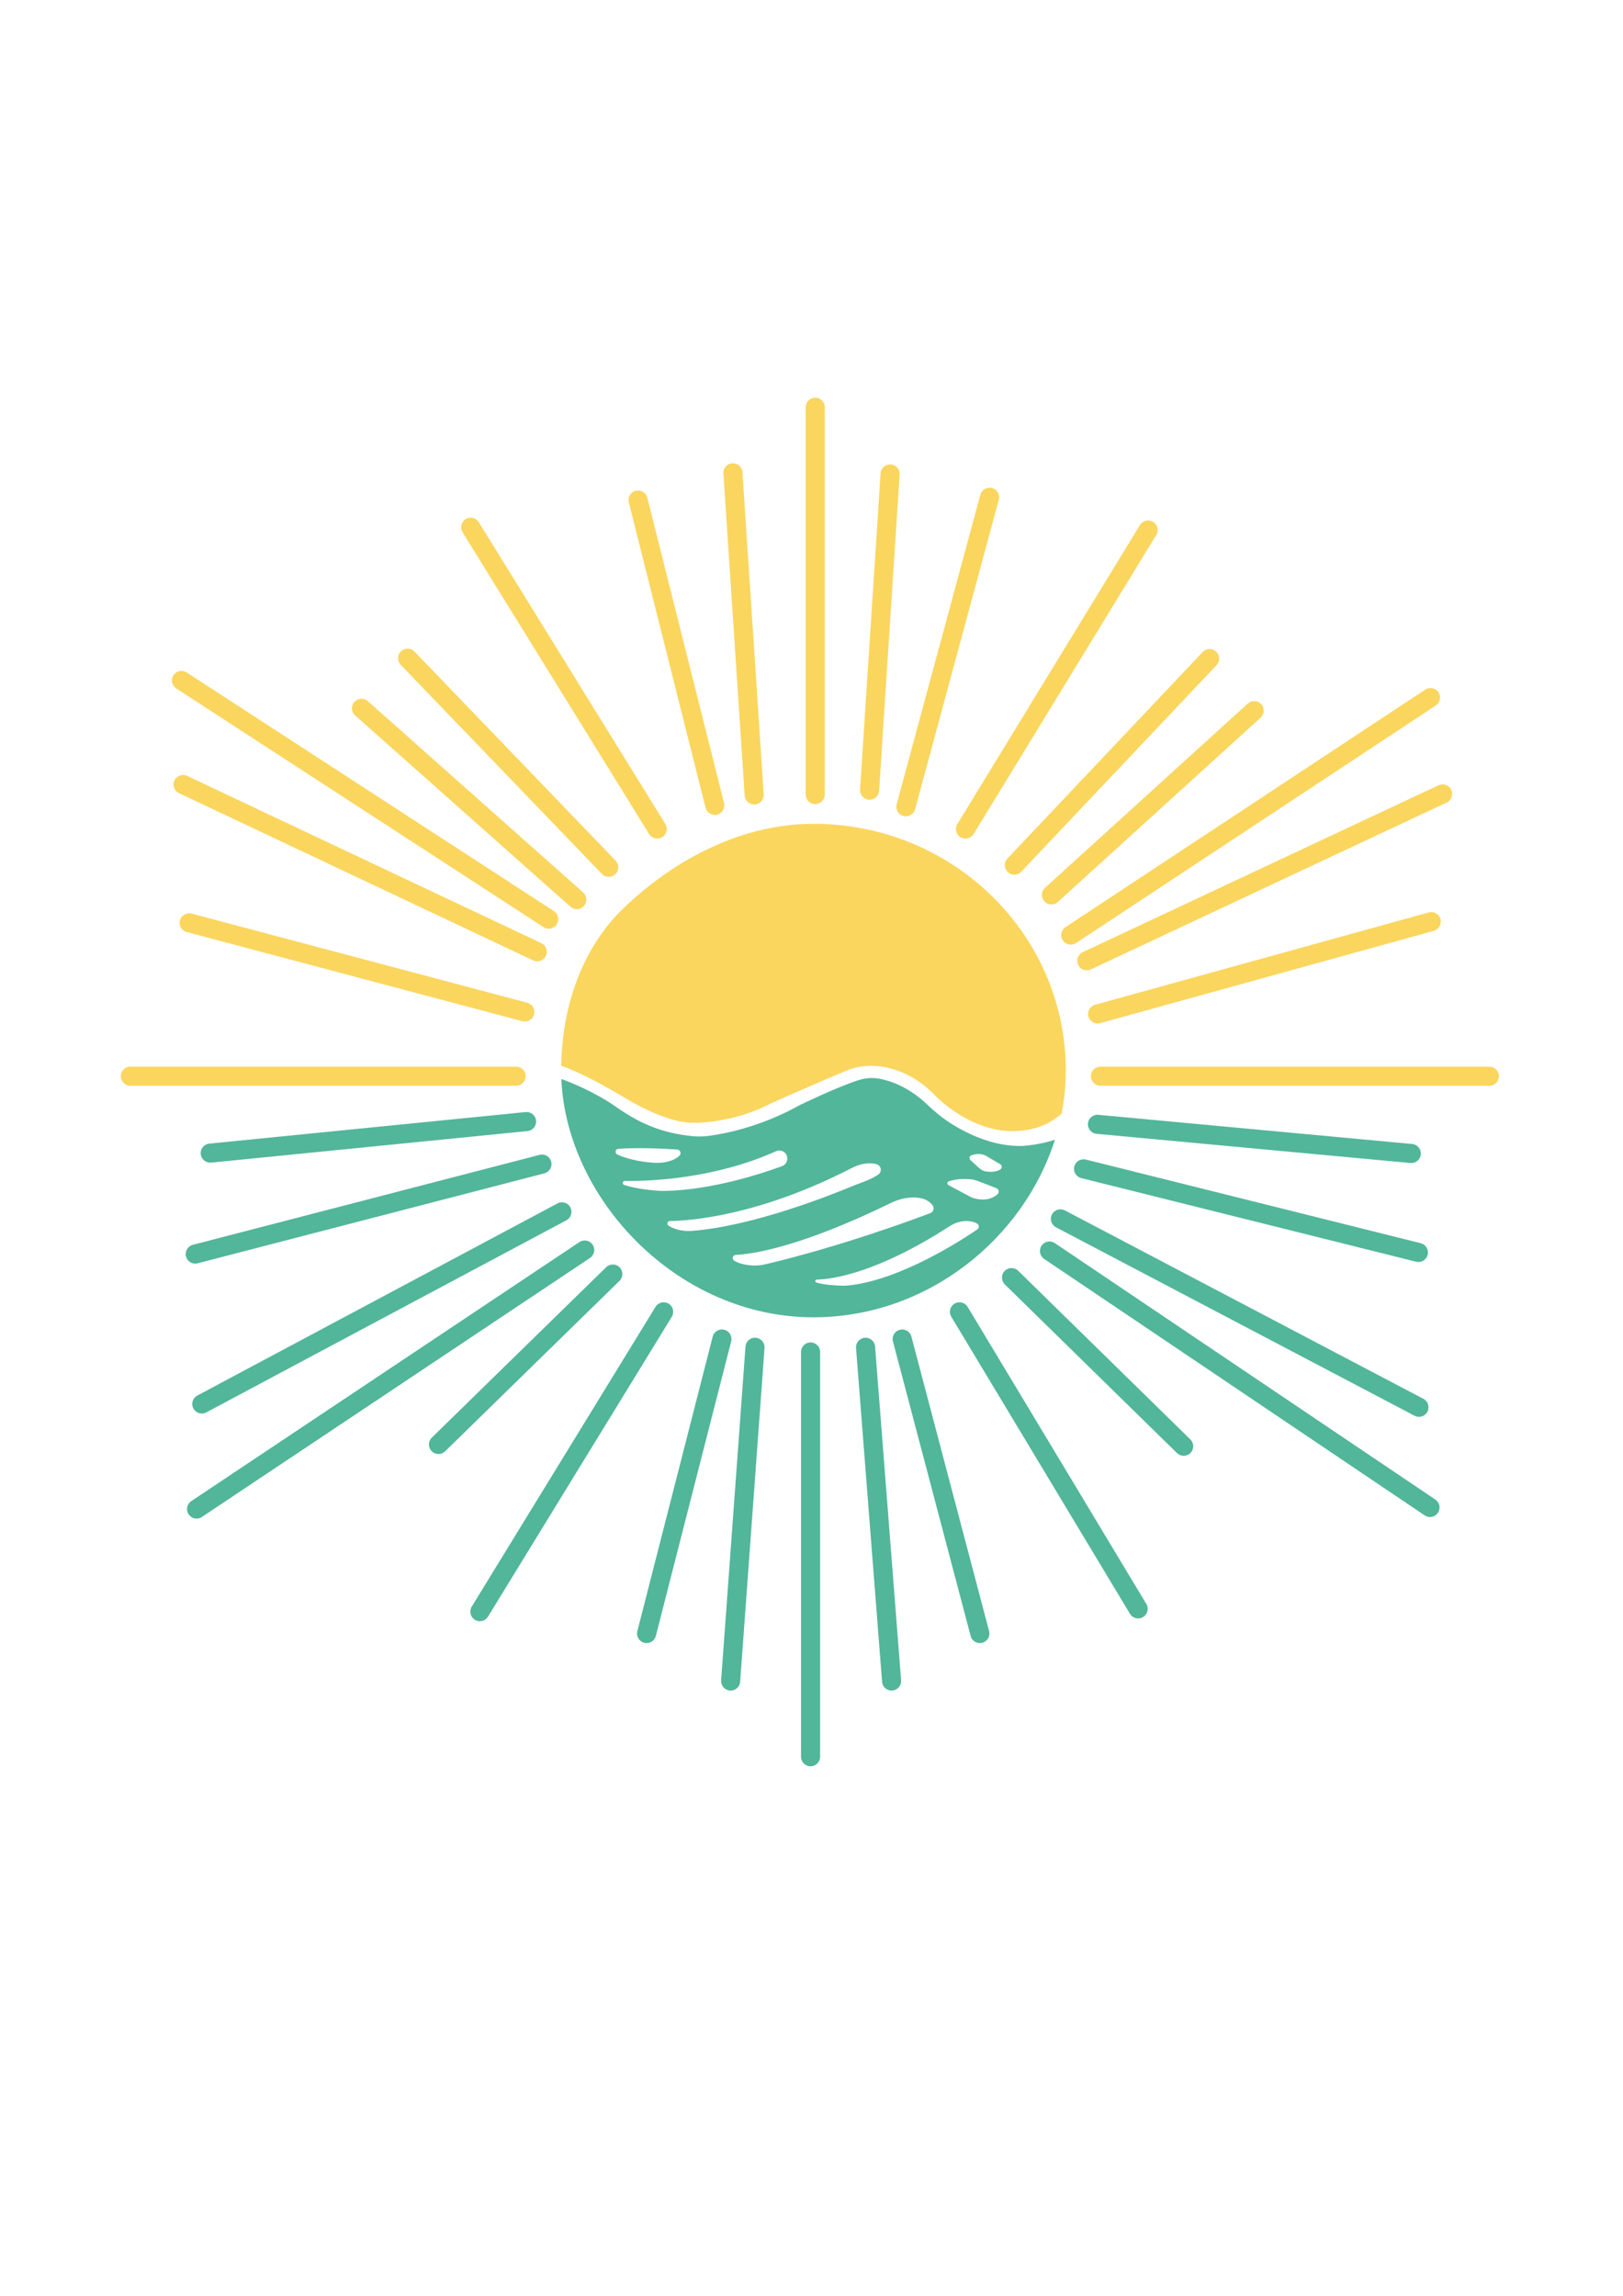 <?xml version="1.0" encoding="UTF-8" standalone="no"?>
<!-- Created with Inkscape (http://www.inkscape.org/) -->

<svg
   width="210mm"
   height="297mm"
   viewBox="0 0 210 297"
   version="1.1"
   id="svg1"
   inkscape:version="1.3.2 (091e20e, 2023-11-25, custom)"
   sodipodi:docname="PS Colour Logo No Background.svg"
   xmlns:inkscape="http://www.inkscape.org/namespaces/inkscape"
   xmlns:sodipodi="http://sodipodi.sourceforge.net/DTD/sodipodi-0.dtd"
   xmlns="http://www.w3.org/2000/svg"
   xmlns:svg="http://www.w3.org/2000/svg">
  <sodipodi:namedview
     id="namedview1"
     pagecolor="#ffffff"
     bordercolor="#000000"
     borderopacity="0.25"
     inkscape:showpageshadow="2"
     inkscape:pageopacity="0.0"
     inkscape:pagecheckerboard="0"
     inkscape:deskcolor="#d1d1d1"
     inkscape:document-units="mm"
     inkscape:zoom="0.32917018"
     inkscape:cx="589.36081"
     inkscape:cy="189.87139"
     inkscape:window-width="1920"
     inkscape:window-height="974"
     inkscape:window-x="2869"
     inkscape:window-y="154"
     inkscape:window-maximized="1"
     inkscape:current-layer="layer1" />
  <defs
     id="defs1">
    <clipPath
       clipPathUnits="userSpaceOnUse"
       id="clipPath3-3-5-2-2">
      <path
         d="M 0,1000 H 1000 V 0 H 0 Z"
         transform="translate(-591.375,-585.599)"
         id="path3-8-73-5-6" />
    </clipPath>
    <clipPath
       clipPathUnits="userSpaceOnUse"
       id="clipPath5-2-5-7-6">
      <path
         d="M 0,1000 H 1000 V 0 H 0 Z"
         transform="translate(-567.445,-549.429)"
         id="path5-0-0-3-6" />
    </clipPath>
    <clipPath
       clipPathUnits="userSpaceOnUse"
       id="clipPath19-8-5-6-8">
      <path
         d="M 0,1000 H 1000 V 0 H 0 Z"
         transform="translate(-306.268,-259.209)"
         id="path19-4-90-7-2" />
    </clipPath>
    <clipPath
       clipPathUnits="userSpaceOnUse"
       id="clipPath21-7-31-8-9">
      <path
         d="M 0,1000 H 1000 V 0 H 0 Z"
         transform="translate(-338.022,-233.224)"
         id="path21-4-2-0-3" />
    </clipPath>
    <clipPath
       clipPathUnits="userSpaceOnUse"
       id="clipPath23-0-4-3-0">
      <path
         d="M 0,1000 H 1000 V 0 H 0 Z"
         transform="translate(-383.32,-235.713)"
         id="path23-3-1-4-4" />
    </clipPath>
    <clipPath
       clipPathUnits="userSpaceOnUse"
       id="clipPath25-0-4-0-1">
      <path
         d="M 0,1000 H 1000 V 0 H 0 Z"
         transform="translate(0,-2.5000001e-5)"
         id="path25-0-0-8-0" />
    </clipPath>
    <clipPath
       clipPathUnits="userSpaceOnUse"
       id="clipPath27-3-2-1-1">
      <path
         d="M 0,1000 H 1000 V 0 H 0 Z"
         transform="translate(-438.51,-261.695)"
         id="path27-8-0-9-8" />
    </clipPath>
    <clipPath
       clipPathUnits="userSpaceOnUse"
       id="clipPath29-0-5-9-0">
      <path
         d="M 0,1000 H 1000 V 0 H 0 Z"
         transform="translate(0,-2.5000001e-5)"
         id="path29-0-7-2-5" />
    </clipPath>
    <clipPath
       clipPathUnits="userSpaceOnUse"
       id="clipPath31-7-6-4-9">
      <path
         d="M 0,1000 H 1000 V 0 H 0 Z"
         transform="translate(-493.166,-235.713)"
         id="path31-9-4-0-4" />
    </clipPath>
    <clipPath
       clipPathUnits="userSpaceOnUse"
       id="clipPath33-7-3-9-0">
      <path
         d="M 0,1000 H 1000 V 0 H 0 Z"
         transform="translate(-572.357,-239.978)"
         id="path33-2-6-3-7" />
    </clipPath>
    <clipPath
       clipPathUnits="userSpaceOnUse"
       id="clipPath35-9-4-0-2">
      <path
         d="M 0,1000 H 1000 V 0 H 0 Z"
         transform="translate(-605.02,-225.72)"
         id="path35-3-9-4-0" />
    </clipPath>
    <clipPath
       clipPathUnits="userSpaceOnUse"
       id="clipPath37-5-1-0-7">
      <path
         d="M 0,1000 H 1000 V 0 H 0 Z"
         transform="translate(0,-2.5000001e-5)"
         id="path37-4-1-7-4" />
    </clipPath>
    <clipPath
       clipPathUnits="userSpaceOnUse"
       id="clipPath39-6-9-6-6">
      <path
         d="M 0,1000 H 1000 V 0 H 0 Z"
         transform="translate(-670.44,-225.72)"
         id="path39-2-7-4-0" />
    </clipPath>
    <clipPath
       clipPathUnits="userSpaceOnUse"
       id="clipPath41-4-8-9-5">
      <path
         d="M 0,1000 H 1000 V 0 H 0 Z"
         transform="translate(-706.056,-256.354)"
         id="path41-8-3-8-9" />
    </clipPath>
    <clipPath
       clipPathUnits="userSpaceOnUse"
       id="clipPath43-3-4-2-8">
      <path
         d="M 0,1000 H 1000 V 0 H 0 Z"
         transform="translate(0,-2.5000001e-5)"
         id="path43-0-9-9-7" />
    </clipPath>
    <clipPath
       clipPathUnits="userSpaceOnUse"
       id="clipPath45-7-2-8-1">
      <path
         d="M 0,1000 H 1000 V 0 H 0 Z"
         transform="translate(0,-2.5000001e-5)"
         id="path45-7-2-7-5" />
    </clipPath>
    <clipPath
       clipPathUnits="userSpaceOnUse"
       id="clipPath47-1-4-2-0">
      <path
         d="M 0,1000 H 1000 V 0 H 0 Z"
         transform="translate(0,-2.5000001e-5)"
         id="path47-8-5-4-8" />
    </clipPath>
    <clipPath
       clipPathUnits="userSpaceOnUse"
       id="clipPath49-2-87-2-1">
      <path
         d="M 0,1000 H 1000 V 0 H 0 Z"
         transform="translate(-409.278,-176.713)"
         id="path49-1-2-1-4" />
    </clipPath>
    <clipPath
       clipPathUnits="userSpaceOnUse"
       id="clipPath51-0-0-6-6">
      <path
         d="M 0,1000 H 1000 V 0 H 0 Z"
         transform="translate(-446.157,-168.752)"
         id="path51-1-1-1-2" />
    </clipPath>
    <clipPath
       clipPathUnits="userSpaceOnUse"
       id="clipPath53-6-3-8-1">
      <path
         d="M 0,1000 H 1000 V 0 H 0 Z"
         transform="translate(-459.136,-168.069)"
         id="path53-9-6-2-3" />
    </clipPath>
    <clipPath
       clipPathUnits="userSpaceOnUse"
       id="clipPath55-7-4-8-5">
      <path
         d="M 0,1000 H 1000 V 0 H 0 Z"
         transform="translate(-483.203,-191.681)"
         id="path55-7-6-1-6" />
    </clipPath>
    <clipPath
       clipPathUnits="userSpaceOnUse"
       id="clipPath57-1-7-5-6">
      <path
         d="M 0,1000 H 1000 V 0 H 0 Z"
         transform="translate(-518.092,-198.974)"
         id="path57-0-93-6-1" />
    </clipPath>
    <clipPath
       clipPathUnits="userSpaceOnUse"
       id="clipPath59-0-78-4-0">
      <path
         d="M 0,1000 H 1000 V 0 H 0 Z"
         transform="translate(0,-2.5000001e-5)"
         id="path59-0-2-1-4" />
    </clipPath>
    <clipPath
       clipPathUnits="userSpaceOnUse"
       id="clipPath61-9-1-4-8">
      <path
         d="M 0,1000 H 1000 V 0 H 0 Z"
         transform="translate(-554.664,-176.155)"
         id="path61-7-1-0-2" />
    </clipPath>
    <clipPath
       clipPathUnits="userSpaceOnUse"
       id="clipPath63-4-2-8-5">
      <path
         d="M 0,1000 H 1000 V 0 H 0 Z"
         transform="translate(-591.605,-198.974)"
         id="path63-6-3-4-7" />
    </clipPath>
    <clipPath
       clipPathUnits="userSpaceOnUse"
       id="clipPath65-7-8-5-0">
      <path
         d="M 0,1000 H 1000 V 0 H 0 Z"
         transform="translate(-607.98,-175.077)"
         id="path65-8-1-8-9" />
    </clipPath>
    <clipPath
       clipPathUnits="userSpaceOnUse"
       id="clipPath67-0-9-3-8">
      <path
         d="M 0,1000 H 1000 V 0 H 0 Z"
         transform="translate(0,-2.5000001e-5)"
         id="path67-6-5-3-2" />
    </clipPath>
    <clipPath
       clipPathUnits="userSpaceOnUse"
       id="clipPath73-1-0-1-0">
      <path
         d="M 0,1000 H 1000 V 0 H 0 Z"
         transform="translate(-618.846,-384.031)"
         id="path73-6-3-8-0" />
    </clipPath>
    <clipPath
       clipPathUnits="userSpaceOnUse"
       id="clipPath75-8-3-6-5">
      <path
         d="M 0,1000 H 1000 V 0 H 0 Z"
         transform="translate(-635.542,-443.67)"
         id="path75-7-0-9-9" />
    </clipPath>
    <clipPath
       clipPathUnits="userSpaceOnUse"
       id="clipPath77-8-7-6-2">
      <path
         d="M 0,1000 H 1000 V 0 H 0 Z"
         transform="translate(-528.406,-357.574)"
         id="path77-4-24-5-1" />
    </clipPath>
    <clipPath
       clipPathUnits="userSpaceOnUse"
       id="clipPath79-7-02-4-3">
      <path
         d="M 0,1000 H 1000 V 0 H 0 Z"
         transform="translate(-560.787,-374.988)"
         id="path79-3-9-1-1" />
    </clipPath>
    <clipPath
       clipPathUnits="userSpaceOnUse"
       id="clipPath81-5-8-3-1">
      <path
         d="M 0,1000 H 1000 V 0 H 0 Z"
         transform="translate(-498.693,-329.814)"
         id="path81-6-45-2-7" />
    </clipPath>
    <clipPath
       clipPathUnits="userSpaceOnUse"
       id="clipPath83-3-7-7-7">
      <path
         d="M 0,1000 H 1000 V 0 H 0 Z"
         transform="translate(-469.384,-357.574)"
         id="path83-1-8-7-0" />
    </clipPath>
    <clipPath
       clipPathUnits="userSpaceOnUse"
       id="clipPath95-5-8-3-4">
      <path
         d="M 0,1000 H 1000 V 0 H 0 Z"
         transform="translate(-724.383,-424.224)"
         id="path95-9-8-3-6" />
    </clipPath>
    <clipPath
       clipPathUnits="userSpaceOnUse"
       id="clipPath97-3-4-9-9">
      <path
         d="M 0,1000 H 1000 V 0 H 0 Z"
         transform="translate(-720.334,-456.465)"
         id="path97-5-68-3-2" />
    </clipPath>
    <clipPath
       clipPathUnits="userSpaceOnUse"
       id="clipPath101-3-3-2-9">
      <path
         d="M 0,1000 H 1000 V 0 H 0 Z"
         transform="translate(-721.642,-514.729)"
         id="path101-3-2-8-3" />
    </clipPath>
    <clipPath
       clipPathUnits="userSpaceOnUse"
       id="clipPath105-8-2-8-7">
      <path
         d="M 0,1000 H 1000 V 0 H 0 Z"
         transform="translate(-719.04,-551.019)"
         id="path105-6-1-7-4" />
    </clipPath>
    <clipPath
       clipPathUnits="userSpaceOnUse"
       id="clipPath107-6-9-1-4">
      <path
         d="M 0,1000 H 1000 V 0 H 0 Z"
         transform="translate(-747.662,-579.368)"
         id="path107-1-6-2-8" />
    </clipPath>
    <clipPath
       clipPathUnits="userSpaceOnUse"
       id="clipPath111-0-2-7-3">
      <path
         d="M 0,1000 H 1000 V 0 H 0 Z"
         transform="translate(-603.986,-602.2)"
         id="path111-6-4-7-5" />
    </clipPath>
    <clipPath
       clipPathUnits="userSpaceOnUse"
       id="clipPath115-9-0-9-0">
      <path
         d="M 0,1000 H 1000 V 0 H 0 Z"
         transform="translate(-597.014,-626.2)"
         id="path115-6-7-9-5" />
    </clipPath>
    <clipPath
       clipPathUnits="userSpaceOnUse"
       id="clipPath117-1-9-9-9">
      <path
         d="M 0,1000 H 1000 V 0 H 0 Z"
         transform="translate(-594.123,-631.116)"
         id="path117-7-6-2-4" />
    </clipPath>
    <clipPath
       clipPathUnits="userSpaceOnUse"
       id="clipPath121-1-2-5-8">
      <path
         d="M 0,1000 H 1000 V 0 H 0 Z"
         transform="translate(-587.037,-645.863)"
         id="path121-1-0-5-7" />
    </clipPath>
    <clipPath
       clipPathUnits="userSpaceOnUse"
       id="clipPath123-7-4-1-2">
      <path
         d="M 0,1000 H 1000 V 0 H 0 Z"
         transform="translate(-573.445,-656.779)"
         id="path123-5-0-0-5" />
    </clipPath>
    <clipPath
       clipPathUnits="userSpaceOnUse"
       id="clipPath129-7-3-1-0">
      <path
         d="M 0,1000 H 1000 V 0 H 0 Z"
         transform="translate(-555.515,-670.007)"
         id="path129-5-1-6-6" />
    </clipPath>
    <clipPath
       clipPathUnits="userSpaceOnUse"
       id="clipPath131-5-5-1-0">
      <path
         d="M 0,1000 H 1000 V 0 H 0 Z"
         transform="translate(-532.822,-678.681)"
         id="path131-9-7-2-5" />
    </clipPath>
    <clipPath
       clipPathUnits="userSpaceOnUse"
       id="clipPath139-0-8-9-9">
      <path
         d="M 0,1000 H 1000 V 0 H 0 Z"
         transform="translate(-519.521,-684.755)"
         id="path139-9-52-7-2" />
    </clipPath>
    <clipPath
       clipPathUnits="userSpaceOnUse"
       id="clipPath141-3-0-2-6">
      <path
         d="M 0,1000 H 1000 V 0 H 0 Z"
         transform="translate(-499.615,-683.164)"
         id="path141-0-5-2-2" />
    </clipPath>
    <clipPath
       clipPathUnits="userSpaceOnUse"
       id="clipPath143-3-3-4-0">
      <path
         d="M 0,1000 H 1000 V 0 H 0 Z"
         transform="translate(-478.021,-682.508)"
         id="path143-0-6-2-1" />
    </clipPath>
    <clipPath
       clipPathUnits="userSpaceOnUse"
       id="clipPath145-4-4-8-7">
      <path
         d="M 0,1000 H 1000 V 0 H 0 Z"
         transform="translate(-463.564,-678.681)"
         id="path145-0-2-9-2" />
    </clipPath>
    <clipPath
       clipPathUnits="userSpaceOnUse"
       id="clipPath149-3-4-5-6">
      <path
         d="M 0,1000 H 1000 V 0 H 0 Z"
         transform="translate(-442.461,-670.007)"
         id="path149-1-0-9-7" />
    </clipPath>
    <clipPath
       clipPathUnits="userSpaceOnUse"
       id="clipPath155-4-3-1-6">
      <path
         d="M 0,1000 H 1000 V 0 H 0 Z"
         transform="translate(-424.675,-655.983)"
         id="path155-0-8-6-6" />
    </clipPath>
    <clipPath
       clipPathUnits="userSpaceOnUse"
       id="clipPath157-8-40-6-2">
      <path
         d="M 0,1000 H 1000 V 0 H 0 Z"
         transform="translate(-412.963,-644.128)"
         id="path157-7-4-3-4" />
    </clipPath>
    <clipPath
       clipPathUnits="userSpaceOnUse"
       id="clipPath163-7-5-9-6">
      <path
         d="M 0,1000 H 1000 V 0 H 0 Z"
         transform="translate(-404.141,-630.971)"
         id="path163-0-2-4-5" />
    </clipPath>
    <clipPath
       clipPathUnits="userSpaceOnUse"
       id="clipPath165-9-00-9-7">
      <path
         d="M 0,1000 H 1000 V 0 H 0 Z"
         transform="translate(-399.95,-626.489)"
         id="path165-5-1-0-8" />
    </clipPath>
    <clipPath
       clipPathUnits="userSpaceOnUse"
       id="clipPath169-4-9-1-0">
      <path
         d="M 0,1000 H 1000 V 0 H 0 Z"
         transform="translate(-393.882,-602.922)"
         id="path169-4-5-7-4" />
    </clipPath>
    <clipPath
       clipPathUnits="userSpaceOnUse"
       id="clipPath173-1-15-9-3">
      <path
         d="M 0,1000 H 1000 V 0 H 0 Z"
         transform="translate(-390.699,-579.368)"
         id="path173-0-0-2-4" />
    </clipPath>
    <clipPath
       clipPathUnits="userSpaceOnUse"
       id="clipPath177-1-3-2-4">
      <path
         d="M 0,1000 H 1000 V 0 H 0 Z"
         transform="translate(-278.502,-551.164)"
         id="path177-6-8-2-3" />
    </clipPath>
    <clipPath
       clipPathUnits="userSpaceOnUse"
       id="clipPath179-2-4-0-9">
      <path
         d="M 0,1000 H 1000 V 0 H 0 Z"
         transform="translate(-273.01,-514.151)"
         id="path179-7-9-9-5" />
    </clipPath>
    <clipPath
       clipPathUnits="userSpaceOnUse"
       id="clipPath183-8-1-6-4">
      <path
         d="M 0,1000 H 1000 V 0 H 0 Z"
         transform="translate(-276.919,-456.176)"
         id="path183-7-7-9-9" />
    </clipPath>
    <clipPath
       clipPathUnits="userSpaceOnUse"
       id="clipPath185-9-62-5-0">
      <path
         d="M 0,1000 H 1000 V 0 H 0 Z"
         transform="translate(-272.004,-423.646)"
         id="path185-6-8-0-3" />
    </clipPath>
    <clipPath
       clipPathUnits="userSpaceOnUse"
       id="clipPath189-1-1-7-1">
      <path
         d="M 0,1000 H 1000 V 0 H 0 Z"
         transform="translate(-362.218,-444.321)"
         id="path189-8-8-7-5" />
    </clipPath>
    <clipPath
       clipPathUnits="userSpaceOnUse"
       id="clipPath195-5-7-2-5">
      <path
         d="M 0,1000 H 1000 V 0 H 0 Z"
         transform="translate(-377.394,-383.018)"
         id="path195-3-89-9-7" />
    </clipPath>
    <clipPath
       clipPathUnits="userSpaceOnUse"
       id="clipPath201-9-8-0-3">
      <path
         d="M 0,1000 H 1000 V 0 H 0 Z"
         transform="translate(-438.557,-374.988)"
         id="path201-7-0-9-9" />
    </clipPath>
  </defs>
  <g
     inkscape:label="Layer 1"
     inkscape:groupmode="layer"
     id="layer1">
    <g
       id="g405-9-7-4-4"
       transform="matrix(0.265,0,0,0.265,-71.049,-7.929)"
       style="fill:#28220b;fill-opacity:1">
      <path
         id="path2-8-9-9-8"
         d="m 0,0 c 0,-5.36 -0.53,-10.66 -1.55,-15.85 -4.19,-3.44 -8.96,-6.15 -17.72,-6.34 -10.41,-0.21 -21.68,5.86 -29.27,13.72 -7.59,7.86 -20.5,13.07 -31.67,8.47 -11.16,-4.59 -27.97,-12.1 -27.97,-12.1 -13.99,-7.38 -28.19,-7.05 -28.19,-7.05 -9.98,-0.22 -24.51,8.78 -24.51,8.78 -13.5,8.13 -21.02,11.14 -23.94,12.14 0.37,22.07 7.78,43.18 22.68,57.56 19.3,18.6 44.16,31.04 69.72,31.04 C -41.38,90.37 0,49.91 0,0"
         style="fill:#fad65f;fill-opacity:1;fill-rule:nonzero;stroke:none"
         transform="matrix(1.333,0,0,-1.333,788.499,552.535)"
         clip-path="url(#clipPath3-3-5-2-2)" />
      <path
         id="path4-5-1-3-8"
         d="m 0,0 c -1.46,-1.01 -3.58,-0.99 -5.05,-0.82 -1.02,0.12 -1.96,0.57 -2.72,1.26 l -3.24,2.96 c -0.55,0.5 -0.38,1.42 0.31,1.7 2.36,0.97 4.35,0.33 4.99,0.06 0.13,-0.05 0.24,-0.11 0.36,-0.18 l 5.26,-3.1 C 0.61,1.47 0.66,0.46 0,0 m -1.1,-9.17 c -3.26,-2.72 -7.21,-1.87 -8.87,-1.32 -0.43,0.14 -0.85,0.33 -1.25,0.54 l -7.85,4.18 c -0.56,0.3 -0.51,1.14 0.09,1.35 2.94,1.01 5.98,0.97 7.85,0.8 1.03,-0.1 2.04,-0.34 3.01,-0.72 l 6.59,-2.54 c 0.95,-0.36 1.21,-1.63 0.43,-2.29 m -7.36,-12.82 c -5.61,-3.84 -28.23,-18.6 -47.29,-20.54 -0.72,-0.07 -1.45,-0.09 -2.18,-0.08 -2.11,0.05 -6.57,0.26 -9.52,1.16 -0.59,0.19 -0.47,1.05 0.14,1.07 5.81,0.14 22.09,2.35 48.81,19.62 2.02,1.3 4.4,1.99 6.79,1.8 1.08,-0.08 2.2,-0.34 3.16,-0.91 0.79,-0.47 0.85,-1.6 0.09,-2.12 M -86.1,-34.77 c -1.78,-0.43 -3.62,-0.56 -5.44,-0.39 -1.91,0.18 -4.25,0.62 -5.98,1.69 -0.96,0.59 -0.57,2.07 0.55,2.13 6.13,0.3 23.6,2.8 56.76,18.98 2.15,1.05 4.46,1.77 6.84,1.98 2.95,0.27 6.52,-0.1 8.53,-2.81 0.73,-0.99 0.29,-2.41 -0.86,-2.84 -7.1,-2.7 -32.89,-12.21 -60.4,-18.74 m -33.23,13.05 c -0.79,0.28 -1.58,0.64 -2.25,1.1 -0.75,0.51 -0.41,1.68 0.5,1.69 7.12,0.09 32.43,1.78 66.69,19.45 1.91,0.99 4.02,1.62 6.18,1.67 0.96,0.03 1.97,-0.05 2.87,-0.33 1.7,-0.53 2.06,-2.72 0.61,-3.76 -1.18,-0.85 -3.2,-1.91 -6.62,-3.14 -1.13,-0.41 -2.25,-0.84 -3.36,-1.3 -7.25,-3.02 -35.89,-14.46 -58.13,-16.18 -2.19,-0.17 -4.41,0.05 -6.49,0.8 m -5.62,13.86 c -2.38,0.15 -8.62,0.69 -12.88,2.14 -0.81,0.27 -0.61,1.46 0.24,1.45 8.68,-0.1 32.63,0.68 55.36,10.89 0.56,0.26 1.19,0.33 1.79,0.2 0.05,-0.01 0.11,-0.02 0.16,-0.03 2.81,-0.67 2.96,-4.64 0.25,-5.63 -7.25,-2.67 -25.72,-8.79 -43.17,-9.07 -0.58,-0.01 -1.16,0.01 -1.75,0.05 m -15.02,15.37 c 3.58,0.27 10.3,0.47 21.54,-0.25 1.12,-0.07 1.68,-1.45 0.87,-2.24 -0.91,-0.9 -2.48,-1.87 -5.18,-2.38 -1.47,-0.27 -2.97,-0.31 -4.46,-0.21 -2.92,0.2 -8.42,0.85 -13.12,2.99 -1.03,0.47 -0.78,2.01 0.35,2.09 M 7.92,8.56 C -2.3,8.31 -11.73,12.8 -17.8,16.58 c -3.3,2.05 -6.29,4.54 -9.1,7.22 -6.55,6.23 -13.04,8.51 -17.19,9.35 -2.68,0.53 -5.46,0.32 -8.07,-0.54 -8.32,-2.73 -21.36,-9.09 -21.36,-9.09 -14.09,-7.88 -27.19,-10.44 -33.16,-11.25 -2.1,-0.28 -4.22,-0.32 -6.33,-0.1 -10.18,1.05 -18.32,4.06 -27.63,10.6 -7.99,5.6 -16.77,9.08 -20.2,10.32 1.83,-43.93 42.47,-87.28 92.35,-87.28 41.69,0 76.94,28.75 88.45,65.05 C 14.16,8.87 7.92,8.56 7.92,8.56"
         style="fill:#52b69a;fill-opacity:1;fill-rule:nonzero;stroke:none"
         transform="matrix(1.333,0,0,-1.333,756.593,600.761)"
         clip-path="url(#clipPath5-2-5-7-6)" />
    </g>
    <path
       id="path72-9-1-0-8"
       d="m 0,0 c -1.187,0 -2.346,0.605 -3.002,1.696 l -65.493,108.867 c -0.996,1.658 -0.462,3.808 1.194,4.804 1.658,0.997 3.809,0.461 4.804,-1.194 L 2.996,5.306 C 3.992,3.648 3.458,1.498 1.802,0.502 1.236,0.162 0.614,0 0,0"
       style="fill:#52b69a;fill-opacity:1;fill-rule:nonzero;stroke:none"
       transform="matrix(0.353,0,0,-0.353,147.266,209.371)"
       clip-path="url(#clipPath73-1-0-1-0)" />
    <path
       id="path74-7-3-7-3"
       d="m 0,0 c -0.884,0 -1.768,0.332 -2.449,0.999 l -63.109,61.808 c -1.38,1.352 -1.404,3.569 -0.051,4.95 1.353,1.381 3.568,1.404 4.95,0.052 L 2.449,6.001 C 3.83,4.648 3.854,2.432 2.501,1.051 1.815,0.352 0.907,0 0,0"
       style="fill:#52b69a;fill-opacity:1;fill-rule:nonzero;stroke:none"
       transform="matrix(0.353,0,0,-0.353,153.156,188.332)"
       clip-path="url(#clipPath75-8-3-6-5)" />
    <path
       id="path76-3-6-0-2"
       d="m 0,0 c -1.81,0 -3.343,1.394 -3.485,3.228 l -9.542,122.313 c -0.151,1.928 1.29,3.611 3.216,3.762 1.925,0.158 3.612,-1.29 3.762,-3.217 L 3.493,3.772 C 3.644,1.845 2.203,0.161 0.276,0.011 0.184,0.003 0.092,0 0,0"
       style="fill:#52b69a;fill-opacity:1;fill-rule:nonzero;stroke:none"
       transform="matrix(0.353,0,0,-0.353,115.361,218.704)"
       clip-path="url(#clipPath77-8-7-6-2)" />
    <path
       id="path78-4-1-4-4"
       d="m 0,0 c -1.551,0 -2.968,1.038 -3.382,2.608 l -28.475,107.935 c -0.494,1.869 0.622,3.784 2.491,4.276 1.872,0.494 3.783,-0.622 4.276,-2.491 L 3.386,4.394 C 3.879,2.524 2.764,0.609 0.895,0.117 0.596,0.038 0.295,0 0,0"
       style="fill:#52b69a;fill-opacity:1;fill-rule:nonzero;stroke:none"
       transform="matrix(0.353,0,0,-0.353,126.784,212.561)"
       clip-path="url(#clipPath79-7-02-4-3)" />
    <path
       id="path80-3-6-1-6"
       d="m 0,0 c -1.933,0 -3.5,1.567 -3.5,3.5 v 148.338 c 0,1.933 1.567,3.5 3.5,3.5 1.933,0 3.5,-1.567 3.5,-3.5 V 3.5 C 3.5,1.567 1.933,0 0,0"
       style="fill:#52b69a;fill-opacity:1;fill-rule:nonzero;stroke:none"
       transform="matrix(0.353,0,0,-0.353,104.879,228.497)"
       clip-path="url(#clipPath81-5-8-3-1)" />
    <path
       id="path82-0-3-9-8"
       d="m 0,0 c -0.085,0 -0.171,0.003 -0.258,0.01 -1.928,0.14 -3.377,1.817 -3.236,3.745 l 8.932,122.313 c 0.141,1.928 1.803,3.394 3.746,3.236 1.928,-0.141 3.377,-1.818 3.236,-3.745 L 3.487,3.245 C 3.353,1.404 1.817,0 0,0"
       style="fill:#52b69a;fill-opacity:1;fill-rule:nonzero;stroke:none"
       transform="matrix(0.353,0,0,-0.353,94.539,218.704)"
       clip-path="url(#clipPath83-3-7-7-7)" />
    <path
       id="path94-0-3-6-2"
       d="M 0,0 C -0.673,0 -1.353,0.193 -1.953,0.598 L -141.427,94.58 c -1.602,1.08 -2.026,3.255 -0.946,4.858 1.08,1.603 3.254,2.027 4.858,0.946 L 1.959,6.402 C 3.562,5.322 3.985,3.147 2.905,1.544 2.229,0.541 1.125,0 0,0"
       style="fill:#52b69a;fill-opacity:1;fill-rule:nonzero;stroke:none"
       transform="matrix(0.353,0,0,-0.353,185.026,196.25)"
       clip-path="url(#clipPath95-5-8-3-4)" />
    <path
       id="path96-1-4-2-6"
       d="m 0,0 c -0.549,0 -1.105,0.13 -1.625,0.402 l -131.422,69.054 c -1.711,0.898 -2.369,3.015 -1.471,4.726 0.9,1.712 3.016,2.369 4.727,1.47 L 1.631,6.6 C 3.342,5.7 4,3.584 3.102,1.873 2.476,0.682 1.259,0 0,0"
       style="fill:#52b69a;fill-opacity:1;fill-rule:nonzero;stroke:none"
       transform="matrix(0.353,0,0,-0.353,183.598,183.289)"
       clip-path="url(#clipPath97-3-4-9-9)" />
    <path
       id="path100-2-6-2-9"
       d="m 0,0 c -0.281,0 -0.566,0.034 -0.851,0.105 l -122.747,30.651 c -1.876,0.469 -3.016,2.369 -2.548,4.244 0.469,1.875 2.376,3.016 4.244,2.547 L 0.845,6.896 C 2.721,6.428 3.861,4.528 3.393,2.653 2.995,1.062 1.568,0 0,0"
       style="fill:#52b69a;fill-opacity:1;fill-rule:nonzero;stroke:none"
       transform="matrix(0.353,0,0,-0.353,183.53,163.263)"
       clip-path="url(#clipPath101-3-3-2-9)" />
    <path
       id="path104-4-7-9-5"
       d="m 0,0 c -0.108,0 -0.218,0.005 -0.328,0.015 l -115.049,10.699 c -1.925,0.179 -3.34,1.885 -3.161,3.809 0.179,1.925 1.882,3.338 3.809,3.161 L 0.32,6.985 C 2.245,6.806 3.66,5.101 3.481,3.176 3.313,1.361 1.787,0 0,0"
       style="fill:#52b69a;fill-opacity:1;fill-rule:nonzero;stroke:none"
       transform="matrix(0.353,0,0,-0.353,182.612,150.461)"
       clip-path="url(#clipPath105-8-2-8-7)" />
    <path
       id="path106-4-8-5-3"
       d="m 0,0 h -142.554 c -1.932,0 -3.5,1.567 -3.5,3.5 0,1.933 1.568,3.5 3.5,3.5 H 0 C 1.933,7 3.5,5.433 3.5,3.5 3.5,1.567 1.933,0 0,0"
       style="fill:#fad65f;fill-opacity:1;fill-rule:nonzero;stroke:none"
       transform="matrix(0.353,0,0,-0.353,192.71,140.46)"
       clip-path="url(#clipPath107-6-9-1-4)" />
    <path
       id="path110-3-4-9-0"
       d="m 0,0 c -1.534,0 -2.942,1.017 -3.371,2.568 -0.516,1.863 0.577,3.791 2.439,4.306 l 122.278,33.831 c 1.866,0.515 3.792,-0.577 4.306,-2.44 0.516,-1.863 -0.577,-3.791 -2.439,-4.306 L 0.936,0.128 C 0.623,0.042 0.309,0 0,0"
       style="fill:#fad65f;fill-opacity:1;fill-rule:nonzero;stroke:none"
       transform="matrix(0.353,0,0,-0.353,142.024,132.406)"
       clip-path="url(#clipPath111-0-2-7-3)" />
    <path
       id="path114-8-4-8-3"
       d="m 0,0 c -1.315,0 -2.575,0.745 -3.171,2.015 -0.82,1.75 -0.067,3.834 1.683,4.655 l 130.41,61.156 c 1.75,0.82 3.834,0.068 4.655,-1.683 0.82,-1.75 0.068,-3.834 -1.682,-4.655 L 1.484,0.332 C 1.004,0.107 0.498,0 0,0"
       style="fill:#fad65f;fill-opacity:1;fill-rule:nonzero;stroke:none"
       transform="matrix(0.353,0,0,-0.353,140.623,125.527)"
       clip-path="url(#clipPath115-9-0-9-0)" />
    <path
       id="path116-6-8-1-9"
       d="m 0,0 c -1.137,0 -2.251,0.553 -2.924,1.572 -1.065,1.614 -0.62,3.784 0.993,4.849 l 131.856,87.037 c 1.609,1.064 3.783,0.62 4.848,-0.993 1.066,-1.613 0.621,-3.784 -0.993,-4.849 L 1.925,0.58 C 1.332,0.187 0.662,0 0,0"
       style="fill:#fad65f;fill-opacity:1;fill-rule:nonzero;stroke:none"
       transform="matrix(0.353,0,0,-0.353,138.545,122.205)"
       clip-path="url(#clipPath117-1-9-9-9)" />
    <path
       id="path120-9-1-1-5"
       d="m 0,0 c -0.952,0 -1.9,0.386 -2.592,1.146 -1.3,1.431 -1.193,3.645 0.238,4.944 l 74.313,67.518 c 1.429,1.301 3.643,1.195 4.944,-0.236 1.3,-1.431 1.194,-3.644 -0.237,-4.944 L 2.353,0.91 C 1.683,0.3 0.84,0 0,0"
       style="fill:#fad65f;fill-opacity:1;fill-rule:nonzero;stroke:none"
       transform="matrix(0.353,0,0,-0.353,136.045,117.002)"
       clip-path="url(#clipPath121-1-2-5-8)" />
    <path
       id="path122-0-2-7-3"
       d="M 0,0 C -0.862,0 -1.728,0.317 -2.403,0.957 -3.809,2.285 -3.87,4.5 -2.542,5.905 l 71.566,75.686 c 1.329,1.405 3.543,1.467 4.948,0.138 1.405,-1.328 1.466,-3.542 0.138,-4.947 L 2.544,1.095 C 1.855,0.367 0.929,0 0,0"
       style="fill:#fad65f;fill-opacity:1;fill-rule:nonzero;stroke:none"
       transform="matrix(0.353,0,0,-0.353,131.25,113.152)"
       clip-path="url(#clipPath123-7-4-1-2)" />
    <path
       id="path128-3-6-5-6"
       d="m 0,0 c -0.622,0 -1.252,0.166 -1.821,0.514 -1.65,1.007 -2.17,3.161 -1.163,4.811 l 66.94,109.59 c 1.009,1.65 3.163,2.171 4.812,1.163 1.649,-1.008 2.17,-3.162 1.163,-4.811 L 2.99,1.676 C 2.33,0.596 1.179,0 0,0"
       style="fill:#fad65f;fill-opacity:1;fill-rule:nonzero;stroke:none"
       transform="matrix(0.353,0,0,-0.353,124.924,108.485)"
       clip-path="url(#clipPath129-7-3-1-0)" />
    <g
       id="g406-3-2-1-1"
       transform="matrix(0.265,0,0,0.265,-71.049,-7.929)"
       style="fill:#fad65f;fill-opacity:1">
      <path
         id="path130-1-7-6-0"
         d="M 0,0 C -0.303,0 -0.609,0.04 -0.916,0.123 -2.781,0.627 -3.885,2.549 -3.381,4.415 L 27.27,117.764 c 0.504,1.866 2.424,2.97 4.292,2.465 1.866,-0.505 2.969,-2.427 2.465,-4.292 L 3.377,2.587 C 2.955,1.027 1.542,0 0,0"
         style="fill:#fad65f;fill-opacity:1;fill-rule:nonzero;stroke:none"
         transform="matrix(1.333,0,0,-1.333,710.429,428.425)"
         clip-path="url(#clipPath131-5-5-1-0)" />
      <path
         id="path138-6-7-1-6"
         d="m 0,0 c -0.076,0 -0.152,0.002 -0.229,0.007 -1.929,0.126 -3.392,1.791 -3.266,3.72 l 7.518,115.807 c 0.125,1.93 1.818,3.381 3.719,3.266 1.929,-0.126 3.392,-1.791 3.266,-3.719 L 3.489,3.273 C 3.369,1.421 1.83,0 0,0"
         style="fill:#fad65f;fill-opacity:1;fill-rule:nonzero;stroke:none"
         transform="matrix(1.333,0,0,-1.333,692.694,420.327)"
         clip-path="url(#clipPath139-0-8-9-9)" />
      <path
         id="path140-8-4-7-8"
         d="m 0,0 c -1.933,0 -3.5,1.567 -3.5,3.5 v 141.837 c 0,1.933 1.567,3.5 3.5,3.5 1.933,0 3.5,-1.567 3.5,-3.5 V 3.5 C 3.5,1.567 1.933,0 0,0"
         style="fill:#fad65f;fill-opacity:1;fill-rule:nonzero;stroke:none"
         transform="matrix(1.333,0,0,-1.333,666.153,422.448)"
         clip-path="url(#clipPath141-3-0-2-6)"
         sodipodi:nodetypes="csssssc" />
    </g>
    <path
       id="path142-6-3-0-0"
       d="m 0,0 c -1.828,0 -3.367,1.419 -3.489,3.269 l -7.807,118.054 c -0.128,1.929 1.333,3.596 3.261,3.723 1.929,0.129 3.597,-1.332 3.723,-3.261 L 3.496,3.731 C 3.624,1.802 2.163,0.135 0.234,0.008 0.156,0.002 0.078,0 0,0"
       style="fill:#fad65f;fill-opacity:1;fill-rule:nonzero;stroke:none"
       transform="matrix(0.353,0,0,-0.353,97.586,104.075)"
       clip-path="url(#clipPath143-3-3-4-0)" />
    <path
       id="path144-2-4-1-5"
       d="m 0,0 c -1.567,0 -2.993,1.06 -3.392,2.648 l -28.127,111.903 c -0.471,1.875 0.667,3.777 2.542,4.248 1.876,0.469 3.776,-0.667 4.248,-2.542 L 3.397,4.354 C 3.868,2.479 2.73,0.578 0.855,0.106 0.569,0.035 0.282,0 0,0"
       style="fill:#fad65f;fill-opacity:1;fill-rule:nonzero;stroke:none"
       transform="matrix(0.353,0,0,-0.353,92.486,105.425)"
       clip-path="url(#clipPath145-4-4-8-7)" />
    <path
       id="path148-5-7-9-4"
       d="m 0,0 c -1.173,0 -2.318,0.589 -2.98,1.66 l -68.386,110.602 c -1.016,1.644 -0.508,3.801 1.137,4.818 1.646,1.016 3.802,0.506 4.817,-1.137 L 2.974,5.341 C 3.99,3.697 3.481,1.54 1.837,0.523 1.264,0.169 0.628,0 0,0"
       style="fill:#fad65f;fill-opacity:1;fill-rule:nonzero;stroke:none"
       transform="matrix(0.353,0,0,-0.353,85.042,108.485)"
       clip-path="url(#clipPath149-3-4-5-6)" />
    <path
       id="path154-1-8-2-3"
       d="M 0,0 C -0.918,0 -1.835,0.359 -2.522,1.073 L -76.257,77.7 c -1.341,1.392 -1.298,3.608 0.095,4.948 1.393,1.341 3.61,1.297 4.949,-0.095 L 2.521,5.927 C 3.862,4.534 3.819,2.318 2.426,0.978 1.748,0.325 0.873,0 0,0"
       style="fill:#fad65f;fill-opacity:1;fill-rule:nonzero;stroke:none"
       transform="matrix(0.353,0,0,-0.353,78.767,113.432)"
       clip-path="url(#clipPath155-4-3-1-6)" />
    <path
       id="path156-2-6-4-7"
       d="m 0,0 c -0.827,0 -1.656,0.291 -2.323,0.883 l -78.94,70.12 c -1.445,1.284 -1.576,3.497 -0.292,4.941 1.283,1.447 3.495,1.577 4.941,0.293 L 2.326,6.117 C 3.771,4.833 3.902,2.621 2.618,1.176 1.927,0.397 0.965,0 0,0"
       style="fill:#fad65f;fill-opacity:1;fill-rule:nonzero;stroke:none"
       transform="matrix(0.353,0,0,-0.353,74.635,117.614)"
       clip-path="url(#clipPath157-8-40-6-2)" />
    <path
       id="path162-0-3-5-7"
       d="m 0,0 c -0.654,0 -1.314,0.183 -1.904,0.566 l -134.602,87.47 c -1.621,1.053 -2.081,3.22 -1.028,4.841 1.054,1.622 3.22,2.081 4.842,1.028 L 1.911,6.435 C 3.531,5.382 3.992,3.214 2.938,1.593 2.268,0.562 1.146,0 0,0"
       style="fill:#fad65f;fill-opacity:1;fill-rule:nonzero;stroke:none"
       transform="matrix(0.353,0,0,-0.353,70.994,120.139)"
       clip-path="url(#clipPath163-7-5-9-6)" />
    <path
       id="path164-2-3-8-8"
       d="m 0,0 c -0.5,0 -1.009,0.108 -1.492,0.336 l -129.831,61.301 c -1.748,0.825 -2.496,2.912 -1.671,4.659 0.826,1.748 2.912,2.497 4.659,1.671 L 1.497,6.666 C 3.245,5.841 3.993,3.754 3.167,2.007 2.57,0.742 1.312,0 0,0"
       style="fill:#fad65f;fill-opacity:1;fill-rule:nonzero;stroke:none"
       transform="matrix(0.353,0,0,-0.353,69.515,124.366)"
       clip-path="url(#clipPath165-9-00-9-7)" />
    <path
       id="path168-2-4-0-6"
       d="m 0,0 c -0.297,0 -0.6,0.038 -0.901,0.118 l -123.036,32.675 c -1.868,0.496 -2.98,2.413 -2.484,4.281 0.496,1.868 2.411,2.98 4.281,2.485 L 0.896,6.884 C 2.764,6.388 3.876,4.471 3.38,2.603 2.964,1.036 1.548,0 0,0"
       style="fill:#fad65f;fill-opacity:1;fill-rule:nonzero;stroke:none"
       transform="matrix(0.353,0,0,-0.353,67.904,132.151)"
       clip-path="url(#clipPath169-4-9-1-0)" />
    <path
       id="path172-7-4-1-0"
       d="m 0,0 h -141.398 c -1.933,0 -3.5,1.567 -3.5,3.5 0,1.933 1.567,3.5 3.5,3.5 H 0 C 1.933,7 3.5,5.433 3.5,3.5 3.5,1.567 1.933,0 0,0"
       style="fill:#fad65f;fill-opacity:1;fill-rule:nonzero;stroke:none"
       transform="matrix(0.353,0,0,-0.353,66.781,140.46)"
       clip-path="url(#clipPath173-1-15-9-3)" />
    <path
       id="path176-8-3-2-2"
       d="m 0,0 c -1.776,0 -3.298,1.348 -3.479,3.153 -0.191,1.924 1.212,3.639 3.136,3.83 l 115.952,11.566 c 1.916,0.189 3.638,-1.212 3.83,-3.135 0.192,-1.924 -1.212,-3.639 -3.136,-3.831 L 0.352,0.018 C 0.234,0.006 0.116,0 0,0"
       style="fill:#52b69a;fill-opacity:1;fill-rule:nonzero;stroke:none"
       transform="matrix(0.353,0,0,-0.353,27.2,150.41)"
       clip-path="url(#clipPath177-1-3-2-4)" />
    <path
       id="path178-6-0-1-3"
       d="m 0,0 c -1.556,0 -2.977,1.046 -3.385,2.622 -0.486,1.871 0.637,3.781 2.509,4.267 l 127.084,32.964 c 1.872,0.484 3.781,-0.638 4.267,-2.509 0.485,-1.871 -0.638,-3.781 -2.509,-4.267 L 0.881,0.113 C 0.586,0.037 0.291,0 0,0"
       style="fill:#52b69a;fill-opacity:1;fill-rule:nonzero;stroke:none"
       transform="matrix(0.353,0,0,-0.353,25.263,163.467)"
       clip-path="url(#clipPath179-2-4-0-9)" />
    <path
       id="path182-9-2-4-4"
       d="M 0,0 C -1.251,0 -2.461,0.673 -3.091,1.854 -4.001,3.56 -3.355,5.68 -1.65,6.589 l 132,70.41 c 1.707,0.909 3.825,0.263 4.735,-1.441 0.91,-1.706 0.265,-3.826 -1.44,-4.736 L 1.645,0.413 C 1.12,0.133 0.556,0 0,0"
       style="fill:#52b69a;fill-opacity:1;fill-rule:nonzero;stroke:none"
       transform="matrix(0.353,0,0,-0.353,26.113,182.862)"
       clip-path="url(#clipPath183-8-1-6-4)" />
    <path
       id="path184-5-3-7-2"
       d="m 0,0 c -1.131,0 -2.24,0.546 -2.915,1.558 -1.073,1.607 -0.639,3.781 0.969,4.853 l 142.265,94.922 c 1.606,1.073 3.781,0.639 4.854,-0.969 1.073,-1.608 0.639,-3.781 -0.969,-4.854 L 1.939,0.589 C 1.342,0.19 0.667,0 0,0"
       style="fill:#52b69a;fill-opacity:1;fill-rule:nonzero;stroke:none"
       transform="matrix(0.353,0,0,-0.353,25.437,196.454)"
       clip-path="url(#clipPath185-9-62-5-0)" />
    <path
       id="path188-5-3-2-3"
       d="m 0,0 c -0.91,0 -1.818,0.352 -2.503,1.054 -1.351,1.382 -1.326,3.598 0.056,4.949 L 61.457,68.46 c 1.382,1.351 3.599,1.326 4.949,-0.057 1.351,-1.382 1.325,-3.598 -0.057,-4.949 L 2.446,0.997 C 1.765,0.332 0.882,0 0,0"
       style="fill:#52b69a;fill-opacity:1;fill-rule:nonzero;stroke:none"
       transform="matrix(0.353,0,0,-0.353,56.733,188.102)"
       clip-path="url(#clipPath189-1-1-7-1)" />
    <path
       id="path194-1-0-2-4"
       d="M 0,0 C -0.624,0 -1.255,0.167 -1.826,0.518 -3.474,1.527 -3.991,3.683 -2.98,5.33 l 67.373,109.88 c 1.011,1.647 3.166,2.166 4.814,1.154 1.647,-1.01 2.164,-3.165 1.154,-4.812 L 2.987,1.672 C 2.327,0.595 1.177,0 0,0"
       style="fill:#52b69a;fill-opacity:1;fill-rule:nonzero;stroke:none"
       transform="matrix(0.353,0,0,-0.353,62.087,209.728)"
       clip-path="url(#clipPath195-5-7-2-5)" />
    <path
       id="path200-4-8-4-3"
       d="m 0,0 c -0.287,0 -0.579,0.036 -0.87,0.11 -1.873,0.479 -3.003,2.386 -2.523,4.258 l 27.614,107.935 c 0.479,1.873 2.381,3.001 4.258,2.523 1.873,-0.478 3.003,-2.386 2.523,-4.258 L 3.388,2.634 C 2.984,1.052 1.561,0 0,0"
       style="fill:#52b69a;fill-opacity:1;fill-rule:nonzero;stroke:none"
       transform="matrix(0.353,0,0,-0.353,83.664,212.561)"
       clip-path="url(#clipPath201-9-8-0-3)" />
  </g>
</svg>

